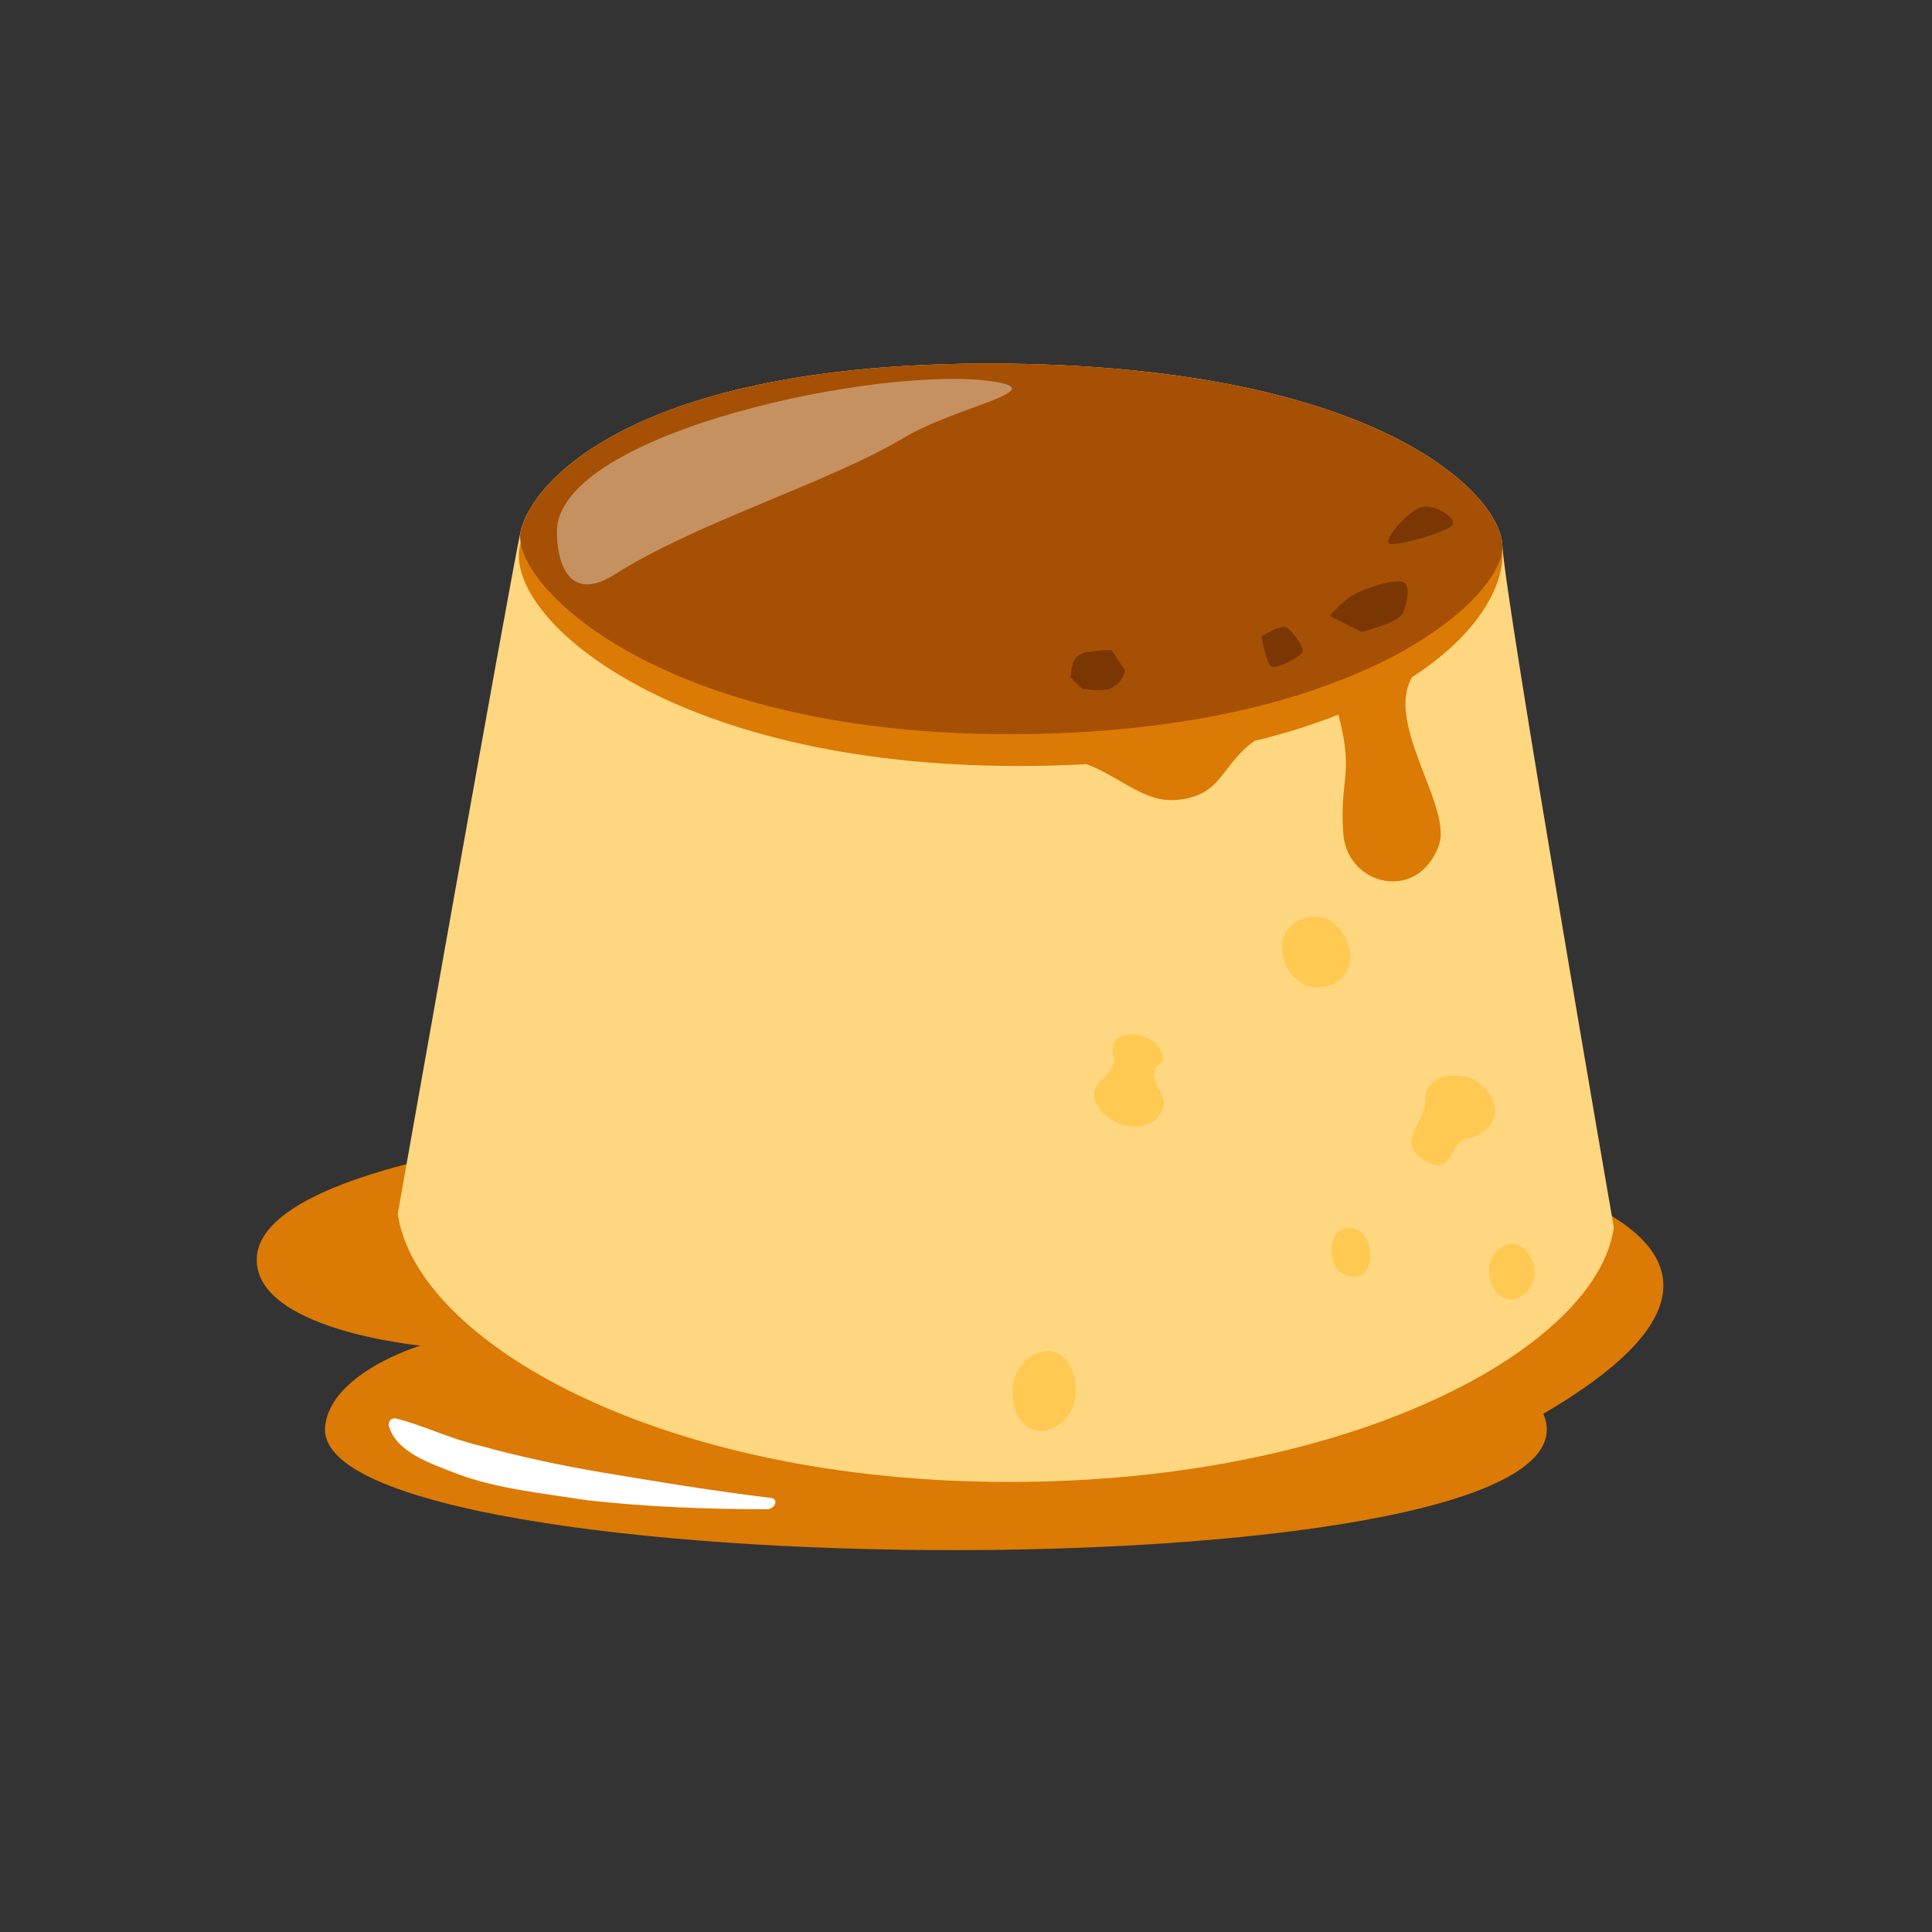 <?xml version="1.0" encoding="utf-8"?>
<!-- Generator: Adobe Illustrator 22.1.0, SVG Export Plug-In . SVG Version: 6.00 Build 0)  -->
<svg version="1.1" id="Layer_1" xmlns="http://www.w3.org/2000/svg" xmlns:xlink="http://www.w3.org/1999/xlink" x="0px" y="0px"
	 viewBox="42 42 85 85" style="enable-background:new 0 0 170 170;" xml:space="preserve">
<rect x="42" y="42" width="85" height="85" fill="#333333" stroke="none"/>
<style type="text/css">
	.st0{fill:#DB7A05;}
	.st1{fill:#FFFFFF;}
	.st2{fill:#FFD780;}
	.st3{fill:#A55004;}
	.st4{fill:#FFC952;}
	.st5{fill:#7A3603;}
	.st6{opacity:0.37;fill:#FFFFFF;}
</style>
<path class="st0" d="M53.3,97.3c-0.2,3.2,7.2,3.9,7.2,3.9s-4,1.2-4.2,3.6c-0.5,7.1,57.1,7.5,53.6-0.6C136.5,88.7,54,87.4,53.3,97.3z
	"/>
<path class="st1" d="M75.9,107.9c-2.5-0.3-4.9-0.7-7.3-1.1c-1.8-0.3-3.7-0.7-5.5-1.2c-1.3-0.3-2.5-0.9-3.7-1.2
	c-0.2,0-0.3,0.1-0.3,0.3c0.3,1.2,1.9,1.7,2.9,2.1c1.8,0.7,3.9,0.9,5.8,1.2c2.6,0.3,5.4,0.4,8,0.4C76.2,108.3,76.2,107.9,75.9,107.9
	L75.9,107.9z"/>
<path class="st2" d="M86.4,107.2c15.3,0,25.9-6,26.6-11.2c0,0-4.8-27.7-4.9-30c-0.1-2.3-5.5-7.8-21.7-8c-16.2-0.2-21,5.1-21.5,7.4
	c-0.5,2.3-5.4,30-5.4,30C60.3,101,71,107.2,86.4,107.2z"/>
<path class="st0" d="M86.8,75.7c15.3,0,21.2-5.8,21.3-9.2c0.1-2.4-5.5-8.3-21.7-8.5c-16.2-0.2-20.8,5.5-21.5,7.9
	C64,69,71.3,75.7,86.8,75.7z"/>
<path class="st3" d="M86.4,74.3c15.3,0,21.8-6,21.7-8.3c-0.1-2.3-5.5-7.8-21.7-8c-16.2-0.2-21,5.1-21.5,7.4
	C64.5,67.7,71,74.3,86.4,74.3z"/>
<path class="st0" d="M101.1,78.7c0.2,2.3,3.3,3,4.2,0.5c0.7-1.9-3.2-6.3-0.5-8.1l-4.1,1.7C101.7,76.1,100.9,76.1,101.1,78.7z"/>
<path class="st0" d="M88.4,75.3c2.4,0.2,3.5,2,5.3,1.9c2.7-0.2,1.7-2.4,5.4-3.5C99,73.7,88.4,75.3,88.4,75.3z"/>
<path class="st4" d="M92.8,89.2c-0.1-0.5,0.7-0.2,0.2-1.1c-0.5-0.8-2.4-0.9-2,0.4c0.2,0.9-1.5,1.1-0.6,2.3c0.6,0.9,2.5,1.2,2.8-0.2
	C93.3,90.3,92.6,89.4,92.8,89.2z"/>
<path class="st4" d="M107,89.6c-0.7-0.5-2.4-0.4-2.3,0.9c0,0.9-1.3,1.7-0.1,2.5c1.3,0.9,1.2-0.8,1.9-0.9
	C107.8,91.9,108.3,90.5,107,89.6z"/>
<path class="st4" d="M101.1,83.1c-0.9-1.6-3.6-0.5-2.4,1.6C99.7,86.3,102.3,85.1,101.1,83.1z"/>
<path class="st4" d="M107.8,97.1c-0.8,0.9,0.2,2.9,1.4,1.7C110.1,97.9,108.9,95.9,107.8,97.1z"/>
<path class="st4" d="M87.2,101.8c-1.4,1.1-0.4,4.2,1.5,2.8C90.1,103.4,89,100.4,87.2,101.8z"/>
<path class="st4" d="M101.2,98.1c1.3,0.5,1.4-1.6,0.5-2C100.4,95.6,100.2,97.7,101.2,98.1z"/>
<path class="st5" d="M89.5,70.8c0.4-0.2,1.4-0.2,1.4-0.2l0.6,0.9c0,0-0.1,0.5-0.5,0.7c-0.3,0.3-1.4,0.1-1.4,0.1l-0.5-0.5
	C89.1,71.8,89.1,71,89.5,70.8z"/>
<path class="st5" d="M103.7,67.6c0.4,0.1,0.2,1,0,1.4c-0.2,0.4-1.8,0.8-1.8,0.8l-1.4-0.7c0,0,0.5-0.6,1-0.9
	C102.2,67.8,103.3,67.5,103.7,67.6z"/>
<path class="st5" d="M99.3,70.7c-0.1,0.2-1.2,0.8-1.4,0.6c-0.2-0.2-0.4-1.3-0.4-1.3s0.8-0.5,1.1-0.4C98.9,69.8,99.4,70.5,99.3,70.7z
	"/>
<path class="st5" d="M105.9,65.1c-0.2,0.3-2.6,1-2.8,0.8c-0.2-0.2,0.9-1.5,1.5-1.6C105.2,64.2,106.1,64.8,105.9,65.1z"/>
<path class="st6" d="M69,67.3c-2.1,1.3-2.5-0.8-2.5-1.9c0-4.4,14.5-7.4,19.3-6.6c2.4,0.4-1.8,1.1-4.1,2.5C78.3,63.3,72.6,65,69,67.3
	z"/>
</svg>
